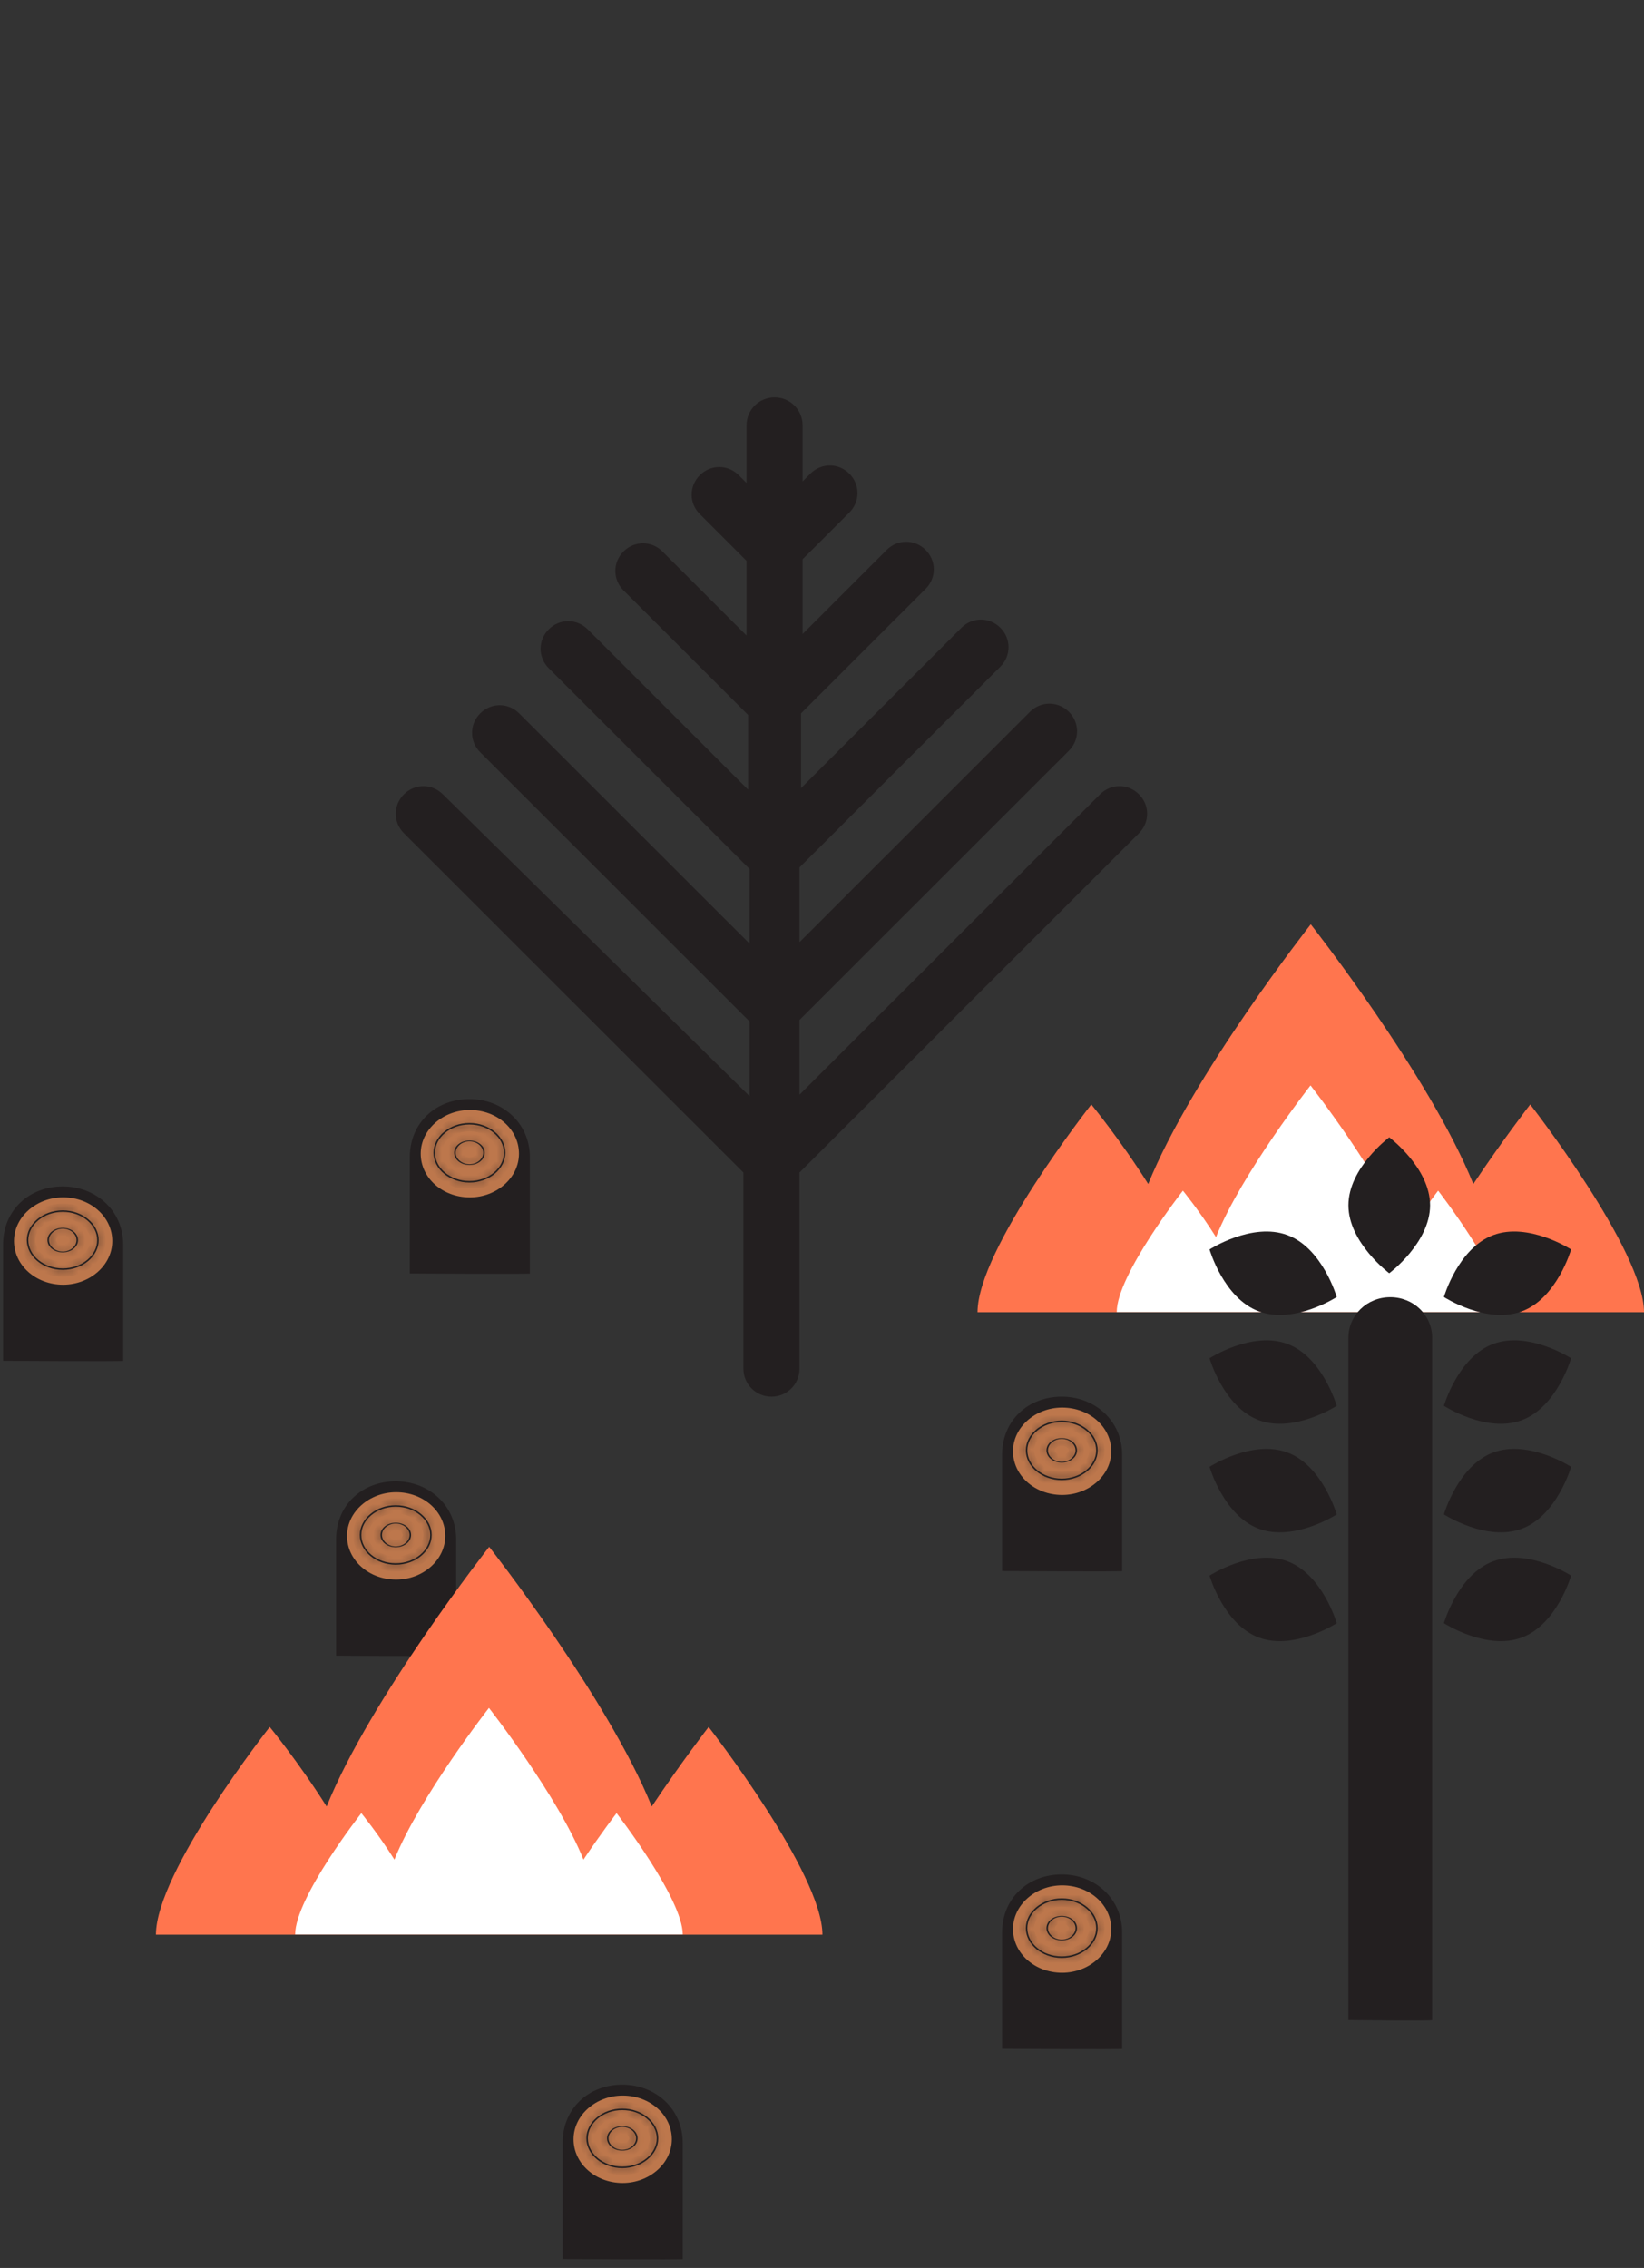 <?xml version="1.0" encoding="UTF-8"?>
<svg xmlns="http://www.w3.org/2000/svg" width="240" height="331" viewBox="0 0 240 331" fill="none">
  <rect x="0" y="0" width="240" height="331" fill="#333333" stroke="none"/>
  <g clip-path="url(#clip0_19_6023)">
    <path d="M108.528 199.75C108.528 202.021 110.347 203.839 112.62 203.839C114.894 203.839 116.713 202.021 116.713 199.75V171.127L166.273 121.606C167.864 120.015 167.864 117.517 166.273 115.927C164.681 114.336 162.181 114.336 160.589 115.927L116.713 159.769V148.865L156.042 109.566C157.634 107.976 157.634 105.477 156.042 103.887C154.451 102.297 151.95 102.297 150.359 103.887L116.713 137.507V126.603L146.039 97.299C147.631 95.709 147.631 93.21 146.039 91.62C144.448 90.03 141.947 90.03 140.356 91.62L116.94 115.018V104.114L135.127 85.941C136.719 84.351 136.719 81.852 135.127 80.262C133.536 78.672 131.035 78.672 129.444 80.262L117.167 92.529V81.625L123.987 74.81C125.579 73.22 125.579 70.721 123.987 69.131C122.396 67.541 119.895 67.541 118.304 69.131L117.167 70.267V62.089C117.167 59.817 115.349 58 113.075 58C110.802 58 108.983 59.817 108.983 62.089V70.494L107.846 69.358C106.255 67.768 103.754 67.768 102.163 69.358C100.571 70.948 100.571 73.447 102.163 75.037L108.983 81.852V92.756L96.707 80.489C95.115 78.899 92.615 78.899 91.023 80.489C89.432 82.079 89.432 84.578 91.023 86.168L109.21 104.341V115.245L85.794 91.847C84.203 90.257 81.702 90.257 80.111 91.847C78.519 93.437 78.519 95.936 80.111 97.526L109.438 126.83V137.734L75.791 104.114C74.2 102.524 71.699 102.524 70.108 104.114C68.516 105.704 68.516 108.203 70.108 109.793L109.438 149.092V159.996L64.652 115.927C63.06 114.336 60.559 114.336 58.968 115.927C57.377 117.517 57.377 120.015 58.968 121.606L108.528 171.127V199.75Z" fill="#231F20"></path>
    <path d="M147.056 228.793L146.791 228.791V214.629V214.629V214.628V214.628V214.627V214.627V214.626V214.625V214.624V214.623V214.623V214.622V214.622V214.621V214.621V214.62V214.619V214.618V214.618V214.617V214.616V214.615V214.614V214.613V214.612V214.611V214.61V214.609V214.608V214.607V214.605V214.605V214.603V214.603V214.6V214.598V214.598V214.595V214.595V214.593V214.592V214.59V214.589V214.587V214.586V214.584V214.582V214.581V214.579V214.578V214.575V214.575V214.571V214.568V214.567V214.564V214.563V214.561V214.559V214.557V214.555V214.553V214.55V214.55V214.546V214.546V214.542V214.541V214.538V214.536V214.533V214.531V214.529V214.526V214.525V214.521V214.52V214.516V214.516V214.511V214.51V214.506V214.504V214.502V214.498V214.497V214.492V214.492V214.487V214.486V214.482V214.48V214.477V214.474V214.472V214.467V214.466V214.461V214.46V214.455V214.453V214.45V214.446V214.444V214.439V214.439V214.433V214.432V214.427V214.424V214.421V214.417V214.415V214.409V214.409V214.403V214.401V214.397V214.393V214.391V214.385V214.385V214.378V214.376V214.372V214.368V214.365V214.359V214.359V214.352V214.35V214.346V214.341V214.339V214.332V214.325V214.323V214.318V214.313V214.311V214.304V214.304V214.297V214.294V214.29V214.284V214.283V214.276V214.274V214.269V214.263V214.261V214.254V214.253V214.246V214.242V214.239V214.232V214.231V214.224V214.221V214.216V214.209V214.208V214.201V214.198V214.193V214.187V214.185V214.177V214.175V214.169V214.163V214.161V214.153V214.151V214.145V214.139V214.137V214.129V214.127V214.121V214.114V214.113V214.104V214.102V214.096V214.089V214.088V214.079V214.076V214.071V214.062V214.054V214.049V214.045V214.037V214.036V214.028V214.022V214.02V214.011V214.008V214.002V213.994V213.994V213.985V213.98V213.976V213.967V213.965V213.959V213.951V213.95V213.941V213.936V213.932V213.923V213.921V213.914V213.906V213.905V213.896V213.89V213.887V213.878V213.875V213.869V213.86V213.859V213.851V213.843V213.842V213.833V213.827V213.823V213.814V213.811V213.805V213.796V213.795V213.787V213.778V213.777V213.768V213.761V213.759V213.75V213.744V213.74V213.731V213.727V213.722V213.712V213.709V213.703V213.694V213.692V213.684V213.675V213.674V213.666V213.656V213.647V213.638V213.637V213.628V213.62V213.619V213.609V213.601V213.6V213.591V213.582V213.581V213.572V213.563V213.562V213.553V213.544V213.544V213.534V213.525V213.516V213.506V213.505V213.497V213.488V213.486V213.478V213.469V213.466V213.46V213.45V213.446V213.441V213.432V213.425V213.422V213.413V213.405V213.404V213.395V213.385V213.384V213.376V213.367V213.363V213.358V213.349V213.342V213.339V213.33V213.321V213.32V213.312V213.303V213.299V213.294V213.285V213.277V213.276V213.267V213.258V213.255V213.249V213.24V213.233V213.231V213.223V213.214V213.211V213.205V213.196V213.188V213.187V213.179V213.17V213.165V213.161V213.153V213.144V213.142V213.136V213.127V213.119V213.119V213.11V213.102V213.096V213.093V213.085V213.077V213.072V213.069V213.06V213.052V213.048V213.044V213.036V213.028V213.024V213.02V213.012V213.004V213V212.996V212.988V212.98V212.975V212.973V212.965V212.957V212.951V212.95V212.942V212.935V212.927V212.926V212.92V212.913V212.905V212.9V212.898V212.891V212.884V212.877V212.875V212.87V212.863V212.856V212.85V212.849V212.842V212.835V212.829V212.824V212.822V212.816V212.809V212.803V212.798V212.796V212.79V212.784V212.778V212.772V212.771V212.766V212.76V212.754V212.748V212.745V212.742V212.737V212.731V212.726V212.72V212.718V212.715V212.709V212.704V212.699V212.694V212.691V212.689V212.684V212.679V212.674V212.67V212.665V212.664V212.661V212.656V212.652V212.647V212.643V212.639V212.637V212.635V212.631V212.627V212.624V212.62V212.616V212.613V212.609V212.606V212.603V212.6V212.597V212.594V212.591V212.588V212.585V212.583V212.582V212.58V212.578V212.576V212.574V212.571V212.569V212.568V212.566V212.564V212.563V212.561V212.56V212.558V212.557V212.556V212.555V212.554V212.554V212.554V212.553V212.553V212.553V212.553V212.552V212.552V212.552V212.552V212.552V212.552V212.552V212.525V212.497V212.468V212.439V212.41V212.381V212.351V212.321C146.791 207.513 150.445 204.338 155 204.338C159.559 204.338 163.321 207.633 163.321 212.321V228.818C163.261 228.819 163.195 228.82 163.124 228.821C162.663 228.829 161.991 228.834 161.175 228.837C159.543 228.843 157.347 228.839 155.141 228.832C152.937 228.824 150.725 228.813 149.064 228.804C148.234 228.8 147.541 228.796 147.056 228.793ZM163.732 228.802C163.731 228.802 163.731 228.802 163.73 228.802L163.732 228.802Z" fill="#231F20" stroke="#231F20"></path>
    <path d="M155.057 205.433C151.164 205.433 147.885 208.279 147.885 211.808C147.885 215.337 151.061 218.184 155.057 218.184C158.951 218.184 162.23 215.337 162.23 211.808C162.23 208.279 159.053 205.433 155.057 205.433Z" fill="#BD774C"></path>
    <mask id="path-4-inside-1_19_6023" fill="white">
      <path d="M155 216.018C152.097 216.018 149.752 214.012 149.752 211.673C149.752 209.333 152.097 207.327 155 207.327C157.903 207.327 160.248 209.333 160.248 211.673C160.248 214.012 157.903 216.018 155 216.018ZM155 207.55C152.209 207.55 149.976 209.444 149.976 211.673C149.976 213.901 152.209 215.795 155 215.795C157.792 215.795 160.025 213.901 160.025 211.673C160.025 209.444 157.792 207.55 155 207.55Z"></path>
    </mask>
    <path d="M155 216.018C152.097 216.018 149.752 214.012 149.752 211.673C149.752 209.333 152.097 207.327 155 207.327C157.903 207.327 160.248 209.333 160.248 211.673C160.248 214.012 157.903 216.018 155 216.018ZM155 207.55C152.209 207.55 149.976 209.444 149.976 211.673C149.976 213.901 152.209 215.795 155 215.795C157.792 215.795 160.025 213.901 160.025 211.673C160.025 209.444 157.792 207.55 155 207.55Z" fill="#231F20"></path>
    <path d="M155 215.018C152.475 215.018 150.752 213.3 150.752 211.673H148.752C148.752 214.725 151.719 217.018 155 217.018V215.018ZM150.752 211.673C150.752 210.045 152.475 208.327 155 208.327V206.327C151.719 206.327 148.752 208.621 148.752 211.673H150.752ZM155 208.327C157.526 208.327 159.248 210.045 159.248 211.673H161.248C161.248 208.621 158.281 206.327 155 206.327V208.327ZM159.248 211.673C159.248 213.3 157.526 215.018 155 215.018V217.018C158.281 217.018 161.248 214.725 161.248 211.673H159.248ZM155 206.55C151.84 206.55 148.976 208.725 148.976 211.673H150.976C150.976 210.164 152.577 208.55 155 208.55V206.55ZM148.976 211.673C148.976 214.621 151.84 216.795 155 216.795V214.795C152.577 214.795 150.976 213.181 150.976 211.673H148.976ZM155 216.795C158.16 216.795 161.025 214.621 161.025 211.673H159.025C159.025 213.181 157.423 214.795 155 214.795V216.795ZM161.025 211.673C161.025 208.725 158.16 206.55 155 206.55V208.55C157.423 208.55 159.025 210.164 159.025 211.673H161.025Z" fill="#231F20" mask="url(#path-4-inside-1_19_6023)"></path>
    <mask id="path-6-inside-2_19_6023" fill="white">
      <path d="M155 213.456C153.772 213.456 152.767 212.676 152.767 211.673C152.767 210.671 153.772 209.891 155 209.891C156.228 209.891 157.233 210.671 157.233 211.673C157.233 212.676 156.228 213.456 155 213.456ZM155 210.002C153.884 210.002 152.99 210.782 152.99 211.673C152.99 212.565 153.884 213.345 155 213.345C156.117 213.345 157.01 212.565 157.01 211.673C157.01 210.782 156.117 210.002 155 210.002Z"></path>
    </mask>
    <path d="M155 213.456C153.772 213.456 152.767 212.676 152.767 211.673C152.767 210.671 153.772 209.891 155 209.891C156.228 209.891 157.233 210.671 157.233 211.673C157.233 212.676 156.228 213.456 155 213.456ZM155 210.002C153.884 210.002 152.99 210.782 152.99 211.673C152.99 212.565 153.884 213.345 155 213.345C156.117 213.345 157.01 212.565 157.01 211.673C157.01 210.782 156.117 210.002 155 210.002Z" fill="#231F20"></path>
    <path d="M155 212.456C154.093 212.456 153.767 211.918 153.767 211.673H151.767C151.767 213.434 153.45 214.456 155 214.456V212.456ZM153.767 211.673C153.767 211.428 154.093 210.891 155 210.891V208.891C153.45 208.891 151.767 209.913 151.767 211.673H153.767ZM155 210.891C155.907 210.891 156.233 211.428 156.233 211.673H158.233C158.233 209.913 156.55 208.891 155 208.891V210.891ZM156.233 211.673C156.233 211.918 155.907 212.456 155 212.456V214.456C156.55 214.456 158.233 213.434 158.233 211.673H156.233ZM155 209.002C153.497 209.002 151.99 210.078 151.99 211.673H153.99C153.99 211.574 154.041 211.42 154.222 211.268C154.4 211.117 154.673 211.002 155 211.002V209.002ZM151.99 211.673C151.99 213.269 153.497 214.345 155 214.345V212.345C154.673 212.345 154.4 212.23 154.222 212.079C154.041 211.927 153.99 211.773 153.99 211.673H151.99ZM155 214.345C156.504 214.345 158.01 213.269 158.01 211.673H156.01C156.01 211.773 155.959 211.927 155.779 212.079C155.6 212.23 155.328 212.345 155 212.345V214.345ZM158.01 211.673C158.01 210.078 156.504 209.002 155 209.002V211.002C155.328 211.002 155.6 211.117 155.779 211.268C155.959 211.42 156.01 211.574 156.01 211.673H158.01Z" fill="#231F20" mask="url(#path-6-inside-2_19_6023)"></path>
    <path d="M147.056 298.525L146.791 298.524V284.361V284.361V284.361V284.36V284.36V284.359V284.359V284.358V284.357V284.356V284.356V284.355V284.354V284.353V284.353V284.352V284.352V284.351V284.35V284.349V284.348V284.347V284.346V284.346V284.344V284.344V284.342V284.342V284.34V284.34V284.338V284.337V284.335V284.335V284.333V284.33V284.33V284.328V284.327V284.325V284.324V284.322V284.321V284.319V284.318V284.317V284.315V284.313V284.311V284.31V284.307V284.307V284.304V284.3V284.3V284.297V284.296V284.293V284.292V284.29V284.287V284.286V284.283V284.282V284.278V284.278V284.274V284.274V284.27V284.269V284.266V284.264V284.262V284.259V284.257V284.253V284.253V284.248V284.248V284.244V284.242V284.239V284.237V284.234V284.231V284.229V284.225V284.224V284.219V284.219V284.214V284.212V284.209V284.206V284.204V284.199V284.199V284.193V284.193V284.188V284.186V284.182V284.179V284.177V284.172V284.171V284.165V284.164V284.16V284.157V284.154V284.149V284.148V284.142V284.141V284.136V284.134V284.129V284.125V284.123V284.117V284.117V284.111V284.109V284.104V284.1V284.098V284.092V284.091V284.085V284.083V284.078V284.074V284.071V284.064V284.058V284.055V284.051V284.046V284.044V284.037V284.036V284.03V284.026V284.023V284.016V284.015V284.008V284.006V284.001V283.996V283.994V283.986V283.985V283.979V283.975V283.971V283.964V283.964V283.956V283.953V283.948V283.942V283.941V283.933V283.931V283.925V283.919V283.917V283.91V283.907V283.902V283.896V283.894V283.886V283.884V283.878V283.872V283.87V283.861V283.859V283.853V283.847V283.845V283.837V283.834V283.828V283.821V283.82V283.812V283.808V283.803V283.795V283.786V283.782V283.778V283.769V283.768V283.761V283.754V283.752V283.744V283.741V283.735V283.726V283.726V283.717V283.712V283.709V283.7V283.698V283.691V283.683V283.682V283.673V283.668V283.664V283.655V283.653V283.647V283.638V283.638V283.629V283.623V283.62V283.61V283.607V283.601V283.592V283.592V283.583V283.576V283.574V283.565V283.56V283.556V283.547V283.543V283.537V283.528V283.527V283.519V283.51V283.51V283.5V283.494V283.491V283.482V283.476V283.473V283.463V283.459V283.454V283.445V283.442V283.435V283.426V283.424V283.417V283.407V283.407V283.398V283.389V283.379V283.37V283.37V283.361V283.352V283.351V283.342V283.333V283.332V283.323V283.315V283.314V283.304V283.296V283.295V283.285V283.277V283.276V283.267V283.257V283.248V283.239V283.238V283.229V283.22V283.218V283.211V283.201V283.198V283.192V283.183V283.178V283.173V283.164V283.158V283.155V283.146V283.137V283.136V283.127V283.118V283.116V283.109V283.099V283.095V283.09V283.081V283.074V283.072V283.063V283.054V283.053V283.045V283.036V283.031V283.026V283.017V283.01V283.008V282.999V282.991V282.988V282.982V282.973V282.965V282.964V282.955V282.946V282.943V282.937V282.929V282.92V282.92V282.911V282.902V282.898V282.894V282.885V282.877V282.875V282.868V282.86V282.851V282.851V282.843V282.834V282.828V282.826V282.817V282.809V282.804V282.801V282.793V282.785V282.781V282.776V282.768V282.76V282.756V282.752V282.744V282.736V282.732V282.728V282.721V282.713V282.708V282.705V282.697V282.69V282.683V282.682V282.675V282.667V282.66V282.658V282.652V282.645V282.638V282.633V282.63V282.623V282.616V282.609V282.608V282.602V282.595V282.588V282.582V282.581V282.575V282.568V282.561V282.556V282.555V282.548V282.542V282.535V282.53V282.529V282.523V282.516V282.51V282.504V282.504V282.498V282.492V282.486V282.48V282.477V282.475V282.469V282.463V282.458V282.452V282.451V282.447V282.442V282.437V282.431V282.426V282.424V282.421V282.416V282.412V282.407V282.402V282.398V282.397V282.393V282.389V282.384V282.38V282.376V282.372V282.369V282.368V282.364V282.36V282.356V282.352V282.349V282.345V282.342V282.339V282.335V282.332V282.329V282.326V282.323V282.321V282.318V282.315V282.314V282.313V282.31V282.308V282.306V282.304V282.302V282.3V282.298V282.297V282.295V282.294V282.292V282.291V282.29V282.289V282.288V282.287V282.286V282.286V282.286V282.286V282.285V282.285V282.285V282.285V282.284V282.284V282.284V282.284V282.284V282.258V282.229V282.201V282.172V282.143V282.113V282.084V282.054C146.791 277.246 150.445 274.07 155 274.07C159.559 274.07 163.321 277.365 163.321 282.054V298.55C163.261 298.551 163.195 298.553 163.124 298.554C162.663 298.562 161.991 298.567 161.175 298.57C159.543 298.575 157.347 298.571 155.141 298.564C152.937 298.557 150.725 298.546 149.064 298.537C148.234 298.532 147.541 298.528 147.056 298.525ZM163.732 298.534C163.731 298.534 163.731 298.534 163.73 298.534L163.732 298.534Z" fill="#231F20" stroke="#231F20"></path>
    <path d="M155.057 275.165C151.164 275.165 147.885 278.011 147.885 281.541C147.885 285.07 151.061 287.916 155.057 287.916C158.951 287.916 162.23 285.07 162.23 281.541C162.23 278.011 159.053 275.165 155.057 275.165Z" fill="#BD774C"></path>
    <mask id="path-10-inside-3_19_6023" fill="white">
      <path d="M155 285.751C152.097 285.751 149.752 283.746 149.752 281.406C149.752 279.066 152.097 277.061 155 277.061C157.903 277.061 160.248 279.066 160.248 281.406C160.248 283.746 157.903 285.751 155 285.751ZM155 277.283C152.209 277.283 149.976 279.178 149.976 281.406C149.976 283.634 152.209 285.529 155 285.529C157.792 285.529 160.025 283.634 160.025 281.406C160.025 279.178 157.792 277.283 155 277.283Z"></path>
    </mask>
    <path d="M155 285.751C152.097 285.751 149.752 283.746 149.752 281.406C149.752 279.066 152.097 277.061 155 277.061C157.903 277.061 160.248 279.066 160.248 281.406C160.248 283.746 157.903 285.751 155 285.751ZM155 277.283C152.209 277.283 149.976 279.178 149.976 281.406C149.976 283.634 152.209 285.529 155 285.529C157.792 285.529 160.025 283.634 160.025 281.406C160.025 279.178 157.792 277.283 155 277.283Z" fill="#231F20"></path>
    <path d="M155 284.751C152.475 284.751 150.752 283.034 150.752 281.406H148.752C148.752 284.458 151.72 286.751 155 286.751V284.751ZM150.752 281.406C150.752 279.778 152.475 278.061 155 278.061V276.061C151.72 276.061 148.752 278.354 148.752 281.406H150.752ZM155 278.061C157.526 278.061 159.248 279.778 159.248 281.406H161.248C161.248 278.354 158.281 276.061 155 276.061V278.061ZM159.248 281.406C159.248 283.034 157.526 284.751 155 284.751V286.751C158.281 286.751 161.248 284.458 161.248 281.406H159.248ZM155 276.283C151.84 276.283 148.976 278.458 148.976 281.406H150.976C150.976 279.897 152.577 278.283 155 278.283V276.283ZM148.976 281.406C148.976 284.354 151.84 286.529 155 286.529V284.529C152.577 284.529 150.976 282.915 150.976 281.406H148.976ZM155 286.529C158.16 286.529 161.025 284.354 161.025 281.406H159.025C159.025 282.915 157.423 284.529 155 284.529V286.529ZM161.025 281.406C161.025 278.458 158.16 276.283 155 276.283V278.283C157.423 278.283 159.025 279.897 159.025 281.406H161.025Z" fill="#231F20" mask="url(#path-10-inside-3_19_6023)"></path>
    <mask id="path-12-inside-4_19_6023" fill="white">
      <path d="M155 283.189C153.772 283.189 152.767 282.409 152.767 281.406C152.767 280.403 153.772 279.623 155 279.623C156.228 279.623 157.233 280.403 157.233 281.406C157.233 282.409 156.228 283.189 155 283.189ZM155 279.734C153.884 279.734 152.99 280.514 152.99 281.406C152.99 282.297 153.884 283.077 155 283.077C156.117 283.077 157.01 282.297 157.01 281.406C157.01 280.514 156.117 279.734 155 279.734Z"></path>
    </mask>
    <path d="M155 283.189C153.772 283.189 152.767 282.409 152.767 281.406C152.767 280.403 153.772 279.623 155 279.623C156.228 279.623 157.233 280.403 157.233 281.406C157.233 282.409 156.228 283.189 155 283.189ZM155 279.734C153.884 279.734 152.99 280.514 152.99 281.406C152.99 282.297 153.884 283.077 155 283.077C156.117 283.077 157.01 282.297 157.01 281.406C157.01 280.514 156.117 279.734 155 279.734Z" fill="#231F20"></path>
    <path d="M155 282.189C154.093 282.189 153.767 281.651 153.767 281.406H151.767C151.767 283.166 153.45 284.189 155 284.189V282.189ZM153.767 281.406C153.767 281.161 154.093 280.623 155 280.623V278.623C153.45 278.623 151.767 279.645 151.767 281.406H153.767ZM155 280.623C155.907 280.623 156.233 281.161 156.233 281.406H158.233C158.233 279.645 156.55 278.623 155 278.623V280.623ZM156.233 281.406C156.233 281.651 155.907 282.189 155 282.189V284.189C156.55 284.189 158.233 283.166 158.233 281.406H156.233ZM155 278.734C153.497 278.734 151.99 279.81 151.99 281.406H153.99C153.99 281.306 154.041 281.153 154.222 281C154.4 280.849 154.673 280.734 155 280.734V278.734ZM151.99 281.406C151.99 283.001 153.497 284.077 155 284.077V282.077C154.673 282.077 154.4 281.962 154.222 281.812C154.041 281.659 153.99 281.505 153.99 281.406H151.99ZM155 284.077C156.504 284.077 158.01 283.001 158.01 281.406H156.01C156.01 281.505 155.959 281.659 155.779 281.812C155.6 281.962 155.328 282.077 155 282.077V284.077ZM158.01 281.406C158.01 279.81 156.504 278.734 155 278.734V280.734C155.328 280.734 155.6 280.849 155.779 281C155.959 281.153 156.01 281.306 156.01 281.406H158.01Z" fill="#231F20" mask="url(#path-12-inside-4_19_6023)"></path>
    <path d="M60.589 185.362L60.324 185.361V171.198V171.198V171.198V171.197V171.197V171.196V171.195V171.195V171.194V171.193V171.192V171.192V171.191V171.19V171.19V171.189V171.188V171.187V171.187V171.186V171.185V171.184V171.183V171.182V171.181V171.181V171.179V171.179V171.177V171.176V171.175V171.174V171.172V171.172V171.17V171.167V171.167V171.165V171.164V171.162V171.161V171.159V171.158V171.156V171.155V171.153V171.152V171.15V171.148V171.147V171.144V171.144V171.141V171.137V171.137V171.134V171.133V171.13V171.129V171.127V171.124V171.123V171.12V171.119V171.115V171.115V171.111V171.111V171.107V171.106V171.103V171.101V171.098V171.096V171.094V171.09V171.09V171.085V171.085V171.081V171.079V171.076V171.074V171.071V171.068V171.066V171.062V171.061V171.056V171.056V171.051V171.049V171.046V171.043V171.041V171.036V171.036V171.03V171.03V171.025V171.023V171.019V171.016V171.014V171.009V171.008V171.002V171.001V170.996V170.994V170.991V170.986V170.985V170.979V170.978V170.973V170.97V170.966V170.962V170.96V170.954V170.954V170.948V170.946V170.941V170.937V170.935V170.929V170.928V170.922V170.92V170.915V170.911V170.908V170.901V170.895V170.892V170.888V170.883V170.881V170.874V170.873V170.867V170.863V170.86V170.853V170.852V170.845V170.843V170.838V170.833V170.831V170.823V170.822V170.816V170.812V170.808V170.801V170.801V170.793V170.79V170.785V170.779V170.778V170.77V170.767V170.762V170.756V170.754V170.746V170.744V170.739V170.733V170.731V170.723V170.721V170.715V170.708V170.706V170.698V170.696V170.69V170.684V170.682V170.674V170.671V170.665V170.658V170.657V170.649V170.645V170.64V170.632V170.623V170.619V170.615V170.606V170.605V170.598V170.591V170.589V170.58V170.577V170.572V170.563V170.563V170.554V170.549V170.546V170.537V170.535V170.528V170.52V170.519V170.51V170.505V170.501V170.492V170.49V170.483V170.475V170.474V170.465V170.46V170.456V170.447V170.444V170.438V170.429V170.429V170.42V170.413V170.411V170.402V170.397V170.393V170.384V170.38V170.374V170.365V170.364V170.356V170.347V170.347V170.337V170.33V170.328V170.319V170.313V170.31V170.3V170.296V170.291V170.282V170.279V170.272V170.263V170.261V170.254V170.244V170.243V170.235V170.226V170.216V170.207V170.207V170.197V170.189V170.188V170.179V170.17V170.169V170.16V170.152V170.151V170.141V170.133V170.132V170.122V170.114V170.113V170.104V170.094V170.085V170.076V170.075V170.066V170.057V170.055V170.048V170.038V170.035V170.029V170.02V170.015V170.01V170.001V169.995V169.992V169.982V169.974V169.973V169.964V169.955V169.953V169.946V169.936V169.932V169.927V169.918V169.911V169.909V169.9V169.891V169.89V169.882V169.872V169.868V169.863V169.854V169.846V169.845V169.836V169.827V169.825V169.819V169.81V169.802V169.801V169.792V169.783V169.78V169.774V169.765V169.757V169.757V169.748V169.739V169.735V169.731V169.722V169.714V169.712V169.705V169.696V169.688V169.688V169.68V169.671V169.665V169.663V169.654V169.646V169.641V169.638V169.63V169.621V169.617V169.613V169.605V169.597V169.593V169.589V169.581V169.573V169.569V169.565V169.558V169.55V169.545V169.542V169.534V169.527V169.52V169.519V169.512V169.504V169.497V169.495V169.489V169.482V169.475V169.47V169.467V169.46V169.453V169.446V169.444V169.439V169.432V169.425V169.419V169.418V169.412V169.405V169.398V169.393V169.392V169.385V169.379V169.372V169.367V169.366V169.359V169.353V169.347V169.341V169.341V169.335V169.329V169.323V169.317V169.314V169.312V169.306V169.3V169.295V169.289V169.288V169.284V169.279V169.273V169.268V169.263V169.261V169.258V169.253V169.248V169.244V169.239V169.234V169.234V169.23V169.225V169.221V169.217V169.213V169.209V169.206V169.204V169.201V169.197V169.193V169.189V169.186V169.182V169.179V169.175V169.172V169.169V169.166V169.163V169.16V169.157V169.155V169.152V169.151V169.15V169.147V169.145V169.143V169.141V169.139V169.137V169.135V169.133V169.132V169.13V169.129V169.128V169.127V169.126V169.125V169.124V169.123V169.123V169.122V169.122V169.122V169.122V169.122V169.122V169.121V169.121V169.121V169.121V169.121V169.095V169.066V169.038V169.009V168.979V168.95V168.92V168.891C60.324 164.082 63.978 160.907 68.533 160.907C73.092 160.907 76.854 164.202 76.854 168.891V185.387C76.794 185.388 76.728 185.39 76.657 185.391C76.196 185.399 75.524 185.404 74.708 185.406C73.076 185.412 70.879 185.408 68.674 185.401C66.47 185.394 64.258 185.383 62.597 185.374C61.767 185.369 61.074 185.365 60.589 185.362ZM77.265 185.371C77.264 185.371 77.264 185.371 77.263 185.371L77.265 185.371Z" fill="#231F20" stroke="#231F20"></path>
    <path d="M68.59 162.002C64.697 162.002 61.418 164.848 61.418 168.377C61.418 171.907 64.594 174.753 68.59 174.753C72.484 174.753 75.763 171.907 75.763 168.377C75.763 164.848 72.586 162.002 68.59 162.002Z" fill="#BD774C"></path>
    <mask id="path-16-inside-5_19_6023" fill="white">
      <path d="M68.533 172.587C65.63 172.587 63.285 170.582 63.285 168.242C63.285 165.902 65.63 163.896 68.533 163.896C71.436 163.896 73.781 165.902 73.781 168.242C73.781 170.582 71.436 172.587 68.533 172.587ZM68.533 164.119C65.742 164.119 63.508 166.014 63.508 168.242C63.508 170.47 65.742 172.365 68.533 172.365C71.325 172.365 73.558 170.47 73.558 168.242C73.558 166.014 71.325 164.119 68.533 164.119Z"></path>
    </mask>
    <path d="M68.533 172.587C65.63 172.587 63.285 170.582 63.285 168.242C63.285 165.902 65.63 163.896 68.533 163.896C71.436 163.896 73.781 165.902 73.781 168.242C73.781 170.582 71.436 172.587 68.533 172.587ZM68.533 164.119C65.742 164.119 63.508 166.014 63.508 168.242C63.508 170.47 65.742 172.365 68.533 172.365C71.325 172.365 73.558 170.47 73.558 168.242C73.558 166.014 71.325 164.119 68.533 164.119Z" fill="#231F20"></path>
    <path d="M68.533 171.587C66.008 171.587 64.285 169.87 64.285 168.242H62.285C62.285 171.294 65.252 173.587 68.533 173.587V171.587ZM64.285 168.242C64.285 166.614 66.008 164.896 68.533 164.896V162.896C65.252 162.896 62.285 165.19 62.285 168.242H64.285ZM68.533 164.896C71.059 164.896 72.781 166.614 72.781 168.242H74.781C74.781 165.19 71.814 162.896 68.533 162.896V164.896ZM72.781 168.242C72.781 169.87 71.059 171.587 68.533 171.587V173.587C71.814 173.587 74.781 171.294 74.781 168.242H72.781ZM68.533 163.119C65.373 163.119 62.508 165.294 62.508 168.242H64.508C64.508 166.733 66.11 165.119 68.533 165.119V163.119ZM62.508 168.242C62.508 171.19 65.373 173.365 68.533 173.365V171.365C66.11 171.365 64.508 169.751 64.508 168.242H62.508ZM68.533 173.365C71.693 173.365 74.558 171.19 74.558 168.242H72.558C72.558 169.751 70.956 171.365 68.533 171.365V173.365ZM74.558 168.242C74.558 165.294 71.693 163.119 68.533 163.119V165.119C70.956 165.119 72.558 166.733 72.558 168.242H74.558Z" fill="#231F20" mask="url(#path-16-inside-5_19_6023)"></path>
    <mask id="path-18-inside-6_19_6023" fill="white">
      <path d="M68.533 170.024C67.305 170.024 66.3 169.245 66.3 168.242C66.3 167.239 67.305 166.459 68.533 166.459C69.761 166.459 70.766 167.239 70.766 168.242C70.766 169.245 69.761 170.024 68.533 170.024ZM68.533 166.57C67.416 166.57 66.523 167.35 66.523 168.242C66.523 169.133 67.416 169.913 68.533 169.913C69.65 169.913 70.543 169.133 70.543 168.242C70.543 167.35 69.65 166.57 68.533 166.57Z"></path>
    </mask>
    <path d="M68.533 170.024C67.305 170.024 66.3 169.245 66.3 168.242C66.3 167.239 67.305 166.459 68.533 166.459C69.761 166.459 70.766 167.239 70.766 168.242C70.766 169.245 69.761 170.024 68.533 170.024ZM68.533 166.57C67.416 166.57 66.523 167.35 66.523 168.242C66.523 169.133 67.416 169.913 68.533 169.913C69.65 169.913 70.543 169.133 70.543 168.242C70.543 167.35 69.65 166.57 68.533 166.57Z" fill="#231F20"></path>
    <path d="M68.533 169.024C67.626 169.024 67.3 168.487 67.3 168.242H65.3C65.3 170.002 66.983 171.024 68.533 171.024V169.024ZM67.3 168.242C67.3 167.997 67.626 167.459 68.533 167.459V165.459C66.983 165.459 65.3 166.481 65.3 168.242H67.3ZM68.533 167.459C69.44 167.459 69.766 167.997 69.766 168.242H71.766C71.766 166.481 70.083 165.459 68.533 165.459V167.459ZM69.766 168.242C69.766 168.487 69.44 169.024 68.533 169.024V171.024C70.083 171.024 71.766 170.002 71.766 168.242H69.766ZM68.533 165.57C67.029 165.57 65.523 166.646 65.523 168.242H67.523C67.523 168.142 67.574 167.988 67.755 167.836C67.933 167.685 68.206 167.57 68.533 167.57V165.57ZM65.523 168.242C65.523 169.837 67.029 170.913 68.533 170.913V168.913C68.206 168.913 67.933 168.798 67.755 168.648C67.574 168.495 67.523 168.341 67.523 168.242H65.523ZM68.533 170.913C70.037 170.913 71.543 169.837 71.543 168.242H69.543C69.543 168.341 69.492 168.495 69.312 168.648C69.133 168.798 68.861 168.913 68.533 168.913V170.913ZM71.543 168.242C71.543 166.646 70.037 165.57 68.533 165.57V167.57C68.861 167.57 69.133 167.685 69.312 167.836C69.492 167.988 69.543 168.142 69.543 168.242H71.543Z" fill="#231F20" mask="url(#path-18-inside-6_19_6023)"></path>
    <path d="M1.218 198.111L0.952 198.11V183.947V183.947V183.947V183.946V183.946V183.945V183.945V183.944V183.943V183.942V183.942V183.941V183.94V183.939V183.939V183.938V183.937V183.936V183.936V183.935V183.934V183.933V183.932V183.931V183.93V183.93V183.928V183.928V183.926V183.926V183.924V183.923V183.921V183.921V183.919V183.916V183.916V183.914V183.913V183.911V183.91V183.908V183.907V183.905V183.904V183.902V183.901V183.899V183.897V183.896V183.893V183.893V183.89V183.886V183.886V183.883V183.882V183.879V183.878V183.876V183.873V183.872V183.869V183.868V183.864V183.864V183.86V183.86V183.856V183.855V183.852V183.85V183.847V183.845V183.843V183.839V183.839V183.834V183.834V183.83V183.828V183.825V183.823V183.82V183.817V183.815V183.811V183.81V183.805V183.805V183.8V183.798V183.795V183.792V183.79V183.785V183.785V183.779V183.779V183.774V183.772V183.768V183.765V183.763V183.758V183.757V183.751V183.75V183.745V183.743V183.74V183.735V183.734V183.728V183.727V183.722V183.719V183.715V183.711V183.709V183.703V183.703V183.697V183.695V183.69V183.686V183.684V183.678V183.677V183.671V183.669V183.664V183.66V183.657V183.65V183.644V183.641V183.637V183.632V183.63V183.623V183.622V183.616V183.612V183.609V183.602V183.601V183.594V183.592V183.587V183.582V183.58V183.572V183.571V183.565V183.561V183.557V183.55V183.55V183.542V183.539V183.534V183.528V183.527V183.519V183.516V183.511V183.505V183.503V183.496V183.493V183.488V183.482V183.48V183.472V183.47V183.464V183.457V183.455V183.447V183.445V183.439V183.433V183.431V183.423V183.42V183.414V183.407V183.406V183.398V183.394V183.389V183.381V183.372V183.368V183.364V183.355V183.354V183.347V183.34V183.338V183.329V183.326V183.321V183.312V183.312V183.303V183.298V183.295V183.286V183.284V183.277V183.269V183.268V183.259V183.254V183.25V183.241V183.239V183.232V183.224V183.223V183.214V183.209V183.205V183.196V183.193V183.187V183.178V183.178V183.169V183.162V183.16V183.151V183.146V183.142V183.133V183.129V183.123V183.114V183.113V183.105V183.096V183.096V183.086V183.079V183.077V183.068V183.062V183.059V183.049V183.045V183.04V183.031V183.028V183.021V183.012V183.01V183.003V182.993V182.992V182.984V182.975V182.965V182.956V182.956V182.946V182.938V182.937V182.928V182.919V182.918V182.909V182.901V182.9V182.89V182.882V182.881V182.871V182.863V182.862V182.853V182.843V182.834V182.825V182.824V182.815V182.806V182.804V182.797V182.787V182.784V182.778V182.769V182.764V182.759V182.75V182.744V182.741V182.731V182.723V182.722V182.713V182.704V182.702V182.695V182.685V182.681V182.676V182.667V182.66V182.658V182.649V182.64V182.639V182.631V182.621V182.617V182.612V182.603V182.596V182.594V182.585V182.576V182.574V182.568V182.559V182.551V182.55V182.541V182.532V182.529V182.523V182.515V182.506V182.506V182.497V182.488V182.484V182.48V182.471V182.463V182.461V182.454V182.445V182.437V182.437V182.429V182.42V182.414V182.412V182.403V182.395V182.39V182.387V182.379V182.37V182.366V182.362V182.354V182.346V182.342V182.338V182.33V182.322V182.318V182.314V182.307V182.299V182.294V182.291V182.283V182.276V182.269V182.268V182.261V182.253V182.246V182.244V182.238V182.231V182.224V182.219V182.216V182.209V182.202V182.195V182.193V182.188V182.181V182.174V182.168V182.167V182.161V182.154V182.147V182.142V182.141V182.134V182.128V182.121V182.116V182.115V182.109V182.102V182.096V182.09V182.09V182.084V182.078V182.072V182.066V182.063V182.061V182.055V182.049V182.044V182.038V182.037V182.033V182.028V182.023V182.017V182.012V182.01V182.007V182.002V181.998V181.993V181.988V181.983V181.983V181.979V181.974V181.97V181.966V181.962V181.958V181.955V181.954V181.95V181.946V181.942V181.938V181.935V181.931V181.928V181.924V181.921V181.918V181.915V181.912V181.909V181.906V181.904V181.901V181.9V181.899V181.896V181.894V181.892V181.89V181.888V181.886V181.884V181.883V181.881V181.879V181.878V181.877V181.876V181.875V181.874V181.873V181.872V181.872V181.872V181.871V181.871V181.871V181.871V181.871V181.87V181.87V181.87V181.87V181.87V181.844V181.815V181.787V181.758V181.728V181.699V181.669V181.64C0.952 176.831 4.607 173.656 9.162 173.656C13.721 173.656 17.483 176.951 17.483 181.64V198.136C17.423 198.137 17.357 198.139 17.285 198.14C16.825 198.148 16.152 198.153 15.336 198.155C13.705 198.161 11.508 198.157 9.303 198.15C7.098 198.143 4.886 198.132 3.226 198.123C2.395 198.118 1.703 198.114 1.218 198.111ZM17.894 198.12C17.893 198.12 17.892 198.12 17.891 198.12L17.894 198.12Z" fill="#231F20" stroke="#231F20"></path>
    <path d="M9.219 174.75C5.325 174.75 2.046 177.596 2.046 181.125C2.046 184.655 5.223 187.501 9.219 187.501C13.112 187.501 16.391 184.655 16.391 181.125C16.391 177.596 13.215 174.75 9.219 174.75Z" fill="#BD774C"></path>
    <mask id="path-22-inside-7_19_6023" fill="white">
      <path d="M9.162 185.337C6.258 185.337 3.914 183.332 3.914 180.992C3.914 178.652 6.258 176.646 9.162 176.646C12.065 176.646 14.409 178.652 14.409 180.992C14.409 183.332 12.065 185.337 9.162 185.337ZM9.162 176.869C6.37 176.869 4.137 178.764 4.137 180.992C4.137 183.22 6.37 185.115 9.162 185.115C11.953 185.115 14.186 183.22 14.186 180.992C14.186 178.764 11.953 176.869 9.162 176.869Z"></path>
    </mask>
    <path d="M9.162 185.337C6.258 185.337 3.914 183.332 3.914 180.992C3.914 178.652 6.258 176.646 9.162 176.646C12.065 176.646 14.409 178.652 14.409 180.992C14.409 183.332 12.065 185.337 9.162 185.337ZM9.162 176.869C6.37 176.869 4.137 178.764 4.137 180.992C4.137 183.22 6.37 185.115 9.162 185.115C11.953 185.115 14.186 183.22 14.186 180.992C14.186 178.764 11.953 176.869 9.162 176.869Z" fill="#231F20"></path>
    <path d="M9.162 184.337C6.636 184.337 4.914 182.62 4.914 180.992H2.914C2.914 184.044 5.881 186.337 9.162 186.337V184.337ZM4.914 180.992C4.914 179.364 6.636 177.646 9.162 177.646V175.646C5.881 175.646 2.914 177.94 2.914 180.992H4.914ZM9.162 177.646C11.687 177.646 13.409 179.364 13.409 180.992H15.409C15.409 177.94 12.442 175.646 9.162 175.646V177.646ZM13.409 180.992C13.409 182.62 11.687 184.337 9.162 184.337V186.337C12.442 186.337 15.409 184.044 15.409 180.992H13.409ZM9.162 175.869C6.001 175.869 3.137 178.044 3.137 180.992H5.137C5.137 179.483 6.739 177.869 9.162 177.869V175.869ZM3.137 180.992C3.137 183.94 6.001 186.115 9.162 186.115V184.115C6.739 184.115 5.137 182.501 5.137 180.992H3.137ZM9.162 186.115C12.322 186.115 15.186 183.94 15.186 180.992H13.186C13.186 182.501 11.584 184.115 9.162 184.115V186.115ZM15.186 180.992C15.186 178.044 12.322 175.869 9.162 175.869V177.869C11.584 177.869 13.186 179.483 13.186 180.992H15.186Z" fill="#231F20" mask="url(#path-22-inside-7_19_6023)"></path>
    <mask id="path-24-inside-8_19_6023" fill="white">
      <path d="M9.162 182.774C7.933 182.774 6.928 181.994 6.928 180.991C6.928 179.988 7.933 179.208 9.162 179.208C10.39 179.208 11.395 179.988 11.395 180.991C11.395 181.994 10.39 182.774 9.162 182.774ZM9.162 179.319C8.045 179.319 7.152 180.099 7.152 180.991C7.152 181.882 8.045 182.662 9.162 182.662C10.278 182.662 11.171 181.882 11.171 180.991C11.171 180.099 10.278 179.319 9.162 179.319Z"></path>
    </mask>
    <path d="M9.162 182.774C7.933 182.774 6.928 181.994 6.928 180.991C6.928 179.988 7.933 179.208 9.162 179.208C10.39 179.208 11.395 179.988 11.395 180.991C11.395 181.994 10.39 182.774 9.162 182.774ZM9.162 179.319C8.045 179.319 7.152 180.099 7.152 180.991C7.152 181.882 8.045 182.662 9.162 182.662C10.278 182.662 11.171 181.882 11.171 180.991C11.171 180.099 10.278 179.319 9.162 179.319Z" fill="#231F20"></path>
    <path d="M9.162 181.774C8.255 181.774 7.928 181.236 7.928 180.991H5.928C5.928 182.751 7.612 183.774 9.162 183.774V181.774ZM7.928 180.991C7.928 180.746 8.255 180.208 9.162 180.208V178.208C7.612 178.208 5.928 179.23 5.928 180.991H7.928ZM9.162 180.208C10.068 180.208 10.395 180.746 10.395 180.991H12.395C12.395 179.23 10.711 178.208 9.162 178.208V180.208ZM10.395 180.991C10.395 181.236 10.068 181.774 9.162 181.774V183.774C10.711 183.774 12.395 182.751 12.395 180.991H10.395ZM9.162 178.319C7.658 178.319 6.152 179.395 6.152 180.991H8.152C8.152 180.891 8.202 180.737 8.383 180.585C8.561 180.434 8.834 180.319 9.162 180.319V178.319ZM6.152 180.991C6.152 182.586 7.658 183.662 9.162 183.662V181.662C8.834 181.662 8.561 181.547 8.383 181.397C8.202 181.244 8.152 181.09 8.152 180.991H6.152ZM9.162 183.662C10.665 183.662 12.171 182.586 12.171 180.991H10.171C10.171 181.09 10.121 181.244 9.94 181.397C9.762 181.547 9.489 181.662 9.162 181.662V183.662ZM12.171 180.991C12.171 179.395 10.665 178.319 9.162 178.319V180.319C9.489 180.319 9.762 180.434 9.94 180.585C10.121 180.737 10.171 180.891 10.171 180.991H12.171Z" fill="#231F20" mask="url(#path-24-inside-8_19_6023)"></path>
    <path d="M82.903 329.207L82.638 329.205V315.043V315.043V315.042V315.042V315.042V315.041V315.04V315.039V315.038V315.037V315.037V315.036V315.036V315.035V315.035V315.034V315.033V315.032V315.032V315.031V315.03V315.029V315.028V315.027V315.026V315.025V315.024V315.023V315.022V315.021V315.019V315.019V315.017V315.017V315.014V315.012V315.012V315.009V315.009V315.007V315.006V315.004V315.003V315.001V315V314.998V314.996V314.995V314.993V314.992V314.989V314.989V314.985V314.982V314.981V314.979V314.977V314.975V314.973V314.971V314.969V314.968V314.965V314.964V314.96V314.96V314.956V314.955V314.952V314.95V314.947V314.945V314.943V314.94V314.939V314.935V314.934V314.93V314.93V314.925V314.924V314.921V314.918V314.916V314.912V314.911V314.906V314.906V314.901V314.9V314.896V314.894V314.891V314.888V314.886V314.881V314.88V314.875V314.874V314.869V314.867V314.864V314.86V314.858V314.853V314.853V314.847V314.846V314.841V314.839V314.835V314.831V314.829V314.823V314.823V314.817V314.815V314.811V314.807V314.805V314.799V314.799V314.792V314.79V314.786V314.782V314.779V314.773V314.773V314.766V314.764V314.76V314.755V314.753V314.746V314.739V314.737V314.732V314.727V314.725V314.718V314.718V314.711V314.708V314.704V314.698V314.697V314.69V314.688V314.683V314.677V314.675V314.668V314.667V314.66V314.656V314.653V314.646V314.645V314.638V314.635V314.63V314.623V314.622V314.615V314.612V314.607V314.601V314.599V314.591V314.589V314.583V314.577V314.575V314.567V314.565V314.559V314.553V314.551V314.543V314.541V314.535V314.528V314.527V314.518V314.516V314.51V314.503V314.502V314.493V314.49V314.485V314.477V314.468V314.463V314.46V314.451V314.45V314.442V314.436V314.434V314.425V314.422V314.416V314.408V314.408V314.399V314.394V314.39V314.381V314.379V314.373V314.365V314.364V314.355V314.35V314.346V314.337V314.335V314.328V314.32V314.319V314.31V314.305V314.301V314.292V314.289V314.283V314.274V314.273V314.265V314.257V314.256V314.247V314.241V314.237V314.228V314.225V314.219V314.21V314.209V314.201V314.192V314.191V314.182V314.175V314.173V314.164V314.158V314.154V314.145V314.141V314.136V314.126V314.124V314.117V314.108V314.106V314.098V314.089V314.088V314.08V314.07V314.061V314.052V314.052V314.042V314.034V314.033V314.023V314.015V314.014V314.005V313.996V313.995V313.986V313.977V313.977V313.967V313.958V313.958V313.948V313.939V313.93V313.92V313.919V313.911V313.902V313.9V313.892V313.883V313.88V313.874V313.864V313.86V313.855V313.846V313.839V313.836V313.827V313.819V313.818V313.809V313.799V313.798V313.79V313.781V313.777V313.772V313.763V313.756V313.754V313.744V313.735V313.735V313.726V313.717V313.713V313.708V313.699V313.691V313.69V313.681V313.672V313.669V313.663V313.654V313.647V313.645V313.637V313.628V313.625V313.619V313.61V313.602V313.601V313.593V313.584V313.579V313.575V313.567V313.558V313.556V313.55V313.541V313.533V313.533V313.524V313.516V313.51V313.507V313.499V313.491V313.486V313.483V313.474V313.466V313.462V313.458V313.45V313.442V313.438V313.434V313.426V313.418V313.414V313.41V313.402V313.394V313.389V313.387V313.379V313.371V313.365V313.364V313.356V313.349V313.341V313.34V313.334V313.327V313.319V313.315V313.312V313.305V313.298V313.291V313.289V313.284V313.277V313.27V313.264V313.263V313.256V313.25V313.243V313.238V313.236V313.23V313.223V313.217V313.212V313.21V313.204V313.198V313.192V313.186V313.186V313.18V313.174V313.168V313.162V313.159V313.156V313.151V313.145V313.14V313.134V313.132V313.129V313.123V313.118V313.113V313.108V313.106V313.103V313.098V313.093V313.088V313.084V313.079V313.078V313.075V313.07V313.066V313.062V313.057V313.053V313.051V313.049V313.045V313.041V313.038V313.034V313.03V313.027V313.023V313.02V313.017V313.014V313.011V313.008V313.005V313.002V313V312.997V312.996V312.994V312.992V312.99V312.988V312.986V312.984V312.982V312.98V312.978V312.977V312.975V312.974V312.973V312.971V312.97V312.969V312.969V312.968V312.968V312.967V312.967V312.967V312.967V312.966V312.966V312.966V312.966V312.966V312.966V312.966V312.939V312.911V312.882V312.853V312.824V312.795V312.765V312.735C82.638 307.927 86.292 304.752 90.847 304.752C95.406 304.752 99.168 308.047 99.168 312.735V329.232C99.108 329.233 99.042 329.234 98.971 329.236C98.51 329.243 97.838 329.248 97.022 329.251C95.391 329.257 93.194 329.253 90.989 329.246C88.784 329.238 86.572 329.228 84.911 329.218C84.081 329.214 83.388 329.21 82.903 329.207ZM99.579 329.216C99.579 329.216 99.578 329.216 99.577 329.216L99.579 329.216Z" fill="#231F20" stroke="#231F20"></path>
    <path d="M90.904 305.847C87.011 305.847 83.732 308.693 83.732 312.222C83.732 315.751 86.908 318.598 90.904 318.598C94.798 318.598 98.077 315.751 98.077 312.222C98.077 308.693 94.9 305.847 90.904 305.847Z" fill="#BD774C"></path>
    <mask id="path-28-inside-9_19_6023" fill="white">
      <path d="M90.847 316.432C87.944 316.432 85.599 314.427 85.599 312.087C85.599 309.747 87.944 307.741 90.847 307.741C93.75 307.741 96.095 309.747 96.095 312.087C96.095 314.427 93.75 316.432 90.847 316.432ZM90.847 307.964C88.056 307.964 85.823 309.858 85.823 312.087C85.823 314.315 88.056 316.209 90.847 316.209C93.639 316.209 95.872 314.315 95.872 312.087C95.872 309.858 93.639 307.964 90.847 307.964Z"></path>
    </mask>
    <path d="M90.847 316.432C87.944 316.432 85.599 314.427 85.599 312.087C85.599 309.747 87.944 307.741 90.847 307.741C93.75 307.741 96.095 309.747 96.095 312.087C96.095 314.427 93.75 316.432 90.847 316.432ZM90.847 307.964C88.056 307.964 85.823 309.858 85.823 312.087C85.823 314.315 88.056 316.209 90.847 316.209C93.639 316.209 95.872 314.315 95.872 312.087C95.872 309.858 93.639 307.964 90.847 307.964Z" fill="#231F20"></path>
    <path d="M90.847 315.432C88.322 315.432 86.599 313.714 86.599 312.087H84.599C84.599 315.139 87.567 317.432 90.847 317.432V315.432ZM86.599 312.087C86.599 310.459 88.322 308.741 90.847 308.741V306.741C87.567 306.741 84.599 309.035 84.599 312.087H86.599ZM90.847 308.741C93.373 308.741 95.095 310.459 95.095 312.087H97.095C97.095 309.035 94.128 306.741 90.847 306.741V308.741ZM95.095 312.087C95.095 313.714 93.373 315.432 90.847 315.432V317.432C94.128 317.432 97.095 315.139 97.095 312.087H95.095ZM90.847 306.964C87.687 306.964 84.823 309.139 84.823 312.087H86.823C86.823 310.578 88.424 308.964 90.847 308.964V306.964ZM84.823 312.087C84.823 315.035 87.687 317.209 90.847 317.209V315.209C88.424 315.209 86.823 313.595 86.823 312.087H84.823ZM90.847 317.209C94.007 317.209 96.872 315.035 96.872 312.087H94.872C94.872 313.595 93.27 315.209 90.847 315.209V317.209ZM96.872 312.087C96.872 309.139 94.007 306.964 90.847 306.964V308.964C93.27 308.964 94.872 310.578 94.872 312.087H96.872Z" fill="#231F20" mask="url(#path-28-inside-9_19_6023)"></path>
    <mask id="path-30-inside-10_19_6023" fill="white">
      <path d="M90.847 313.869C89.619 313.869 88.614 313.089 88.614 312.086C88.614 311.084 89.619 310.304 90.847 310.304C92.075 310.304 93.08 311.084 93.08 312.086C93.08 313.089 92.075 313.869 90.847 313.869ZM90.847 310.415C89.731 310.415 88.837 311.195 88.837 312.086C88.837 312.978 89.731 313.758 90.847 313.758C91.964 313.758 92.857 312.978 92.857 312.086C92.857 311.195 91.964 310.415 90.847 310.415Z"></path>
    </mask>
    <path d="M90.847 313.869C89.619 313.869 88.614 313.089 88.614 312.086C88.614 311.084 89.619 310.304 90.847 310.304C92.075 310.304 93.08 311.084 93.08 312.086C93.08 313.089 92.075 313.869 90.847 313.869ZM90.847 310.415C89.731 310.415 88.837 311.195 88.837 312.086C88.837 312.978 89.731 313.758 90.847 313.758C91.964 313.758 92.857 312.978 92.857 312.086C92.857 311.195 91.964 310.415 90.847 310.415Z" fill="#231F20"></path>
    <path d="M90.847 312.869C89.941 312.869 89.614 312.332 89.614 312.086H87.614C87.614 313.847 89.297 314.869 90.847 314.869V312.869ZM89.614 312.086C89.614 311.841 89.941 311.304 90.847 311.304V309.304C89.297 309.304 87.614 310.326 87.614 312.086H89.614ZM90.847 311.304C91.754 311.304 92.08 311.841 92.08 312.086H94.08C94.08 310.326 92.397 309.304 90.847 309.304V311.304ZM92.08 312.086C92.08 312.332 91.754 312.869 90.847 312.869V314.869C92.397 314.869 94.08 313.847 94.08 312.086H92.08ZM90.847 309.415C89.344 309.415 87.837 310.491 87.837 312.086H89.837C89.837 311.987 89.888 311.833 90.069 311.681C90.247 311.53 90.52 311.415 90.847 311.415V309.415ZM87.837 312.086C87.837 313.682 89.344 314.758 90.847 314.758V312.758C90.52 312.758 90.247 312.643 90.069 312.492C89.888 312.34 89.837 312.186 89.837 312.086H87.837ZM90.847 314.758C92.351 314.758 93.857 313.682 93.857 312.086H91.857C91.857 312.186 91.806 312.34 91.626 312.492C91.447 312.643 91.175 312.758 90.847 312.758V314.758ZM93.857 312.086C93.857 310.491 92.351 309.415 90.847 309.415V311.415C91.175 311.415 91.447 311.53 91.626 311.681C91.806 311.833 91.857 311.987 91.857 312.086H93.857Z" fill="#231F20" mask="url(#path-30-inside-10_19_6023)"></path>
    <path d="M49.831 241.146L49.565 241.145V226.982V226.982V226.982V226.982V226.981V226.98V226.98V226.979V226.978V226.977V226.977V226.976V226.975V226.974V226.974V226.973V226.973V226.972V226.971V226.97V226.969V226.968V226.968V226.967V226.966V226.965V226.963V226.963V226.961V226.961V226.959V226.959V226.956V226.956V226.954V226.951V226.951V226.949V226.948V226.946V226.945V226.943V226.942V226.941V226.939V226.938V226.936V226.935V226.932V226.931V226.929V226.928V226.925V226.921V226.921V226.918V226.917V226.914V226.913V226.911V226.908V226.907V226.904V226.903V226.899V226.899V226.895V226.895V226.891V226.89V226.887V226.885V226.883V226.88V226.878V226.874V226.874V226.869V226.869V226.865V226.863V226.86V226.858V226.855V226.852V226.85V226.846V226.845V226.84V226.84V226.835V226.834V226.83V226.827V226.825V226.821V226.82V226.814V226.814V226.809V226.807V226.803V226.8V226.798V226.793V226.792V226.786V226.785V226.781V226.778V226.775V226.77V226.769V226.763V226.763V226.757V226.755V226.751V226.747V226.744V226.738V226.738V226.732V226.73V226.725V226.721V226.719V226.713V226.712V226.706V226.704V226.699V226.695V226.692V226.686V226.679V226.676V226.672V226.667V226.665V226.658V226.657V226.651V226.647V226.644V226.637V226.637V226.629V226.627V226.622V226.617V226.615V226.607V226.606V226.6V226.596V226.592V226.585V226.585V226.577V226.574V226.57V226.563V226.562V226.554V226.552V226.546V226.54V226.539V226.531V226.529V226.523V226.517V226.515V226.507V226.505V226.499V226.493V226.491V226.482V226.48V226.474V226.468V226.466V226.458V226.455V226.45V226.442V226.441V226.433V226.429V226.424V226.416V226.408V226.403V226.399V226.39V226.389V226.382V226.375V226.373V226.365V226.362V226.356V226.348V226.347V226.338V226.333V226.33V226.321V226.319V226.312V226.304V226.303V226.294V226.289V226.285V226.277V226.274V226.268V226.259V226.259V226.25V226.244V226.241V226.232V226.228V226.222V226.213V226.213V226.204V226.197V226.195V226.186V226.181V226.177V226.168V226.165V226.159V226.149V226.148V226.14V226.131V226.131V226.122V226.115V226.112V226.103V226.098V226.094V226.084V226.08V226.075V226.066V226.063V226.056V226.047V226.045V226.038V226.028V226.028V226.019V226.01V226V225.991V225.991V225.982V225.973V225.972V225.963V225.955V225.953V225.944V225.936V225.935V225.925V225.917V225.916V225.907V225.898V225.897V225.888V225.878V225.869V225.86V225.859V225.85V225.841V225.839V225.832V225.822V225.819V225.813V225.804V225.799V225.794V225.785V225.779V225.776V225.767V225.758V225.757V225.748V225.739V225.737V225.73V225.72V225.716V225.711V225.702V225.695V225.693V225.684V225.675V225.674V225.666V225.657V225.652V225.648V225.639V225.631V225.63V225.621V225.612V225.609V225.603V225.594V225.587V225.585V225.576V225.567V225.564V225.558V225.55V225.542V225.541V225.532V225.524V225.519V225.515V225.506V225.498V225.496V225.489V225.481V225.473V225.472V225.464V225.455V225.449V225.447V225.439V225.43V225.425V225.422V225.414V225.406V225.402V225.397V225.389V225.381V225.378V225.373V225.365V225.357V225.353V225.35V225.342V225.334V225.329V225.326V225.319V225.311V225.304V225.303V225.296V225.288V225.281V225.279V225.273V225.266V225.259V225.254V225.252V225.244V225.237V225.23V225.229V225.223V225.216V225.209V225.203V225.202V225.196V225.189V225.182V225.177V225.176V225.169V225.163V225.156V225.151V225.15V225.144V225.137V225.131V225.125V225.125V225.119V225.113V225.107V225.102V225.099V225.096V225.09V225.085V225.079V225.074V225.072V225.068V225.063V225.058V225.053V225.047V225.045V225.042V225.038V225.033V225.028V225.023V225.019V225.018V225.014V225.01V225.005V225.001V224.997V224.993V224.991V224.989V224.985V224.981V224.977V224.973V224.97V224.966V224.963V224.96V224.956V224.953V224.95V224.947V224.944V224.942V224.939V224.936V224.935V224.934V224.932V224.929V224.927V224.925V224.923V224.921V224.919V224.918V224.916V224.915V224.913V224.912V224.911V224.91V224.909V224.908V224.907V224.907V224.907V224.907V224.906V224.906V224.906V224.906V224.905V224.905V224.905V224.905V224.905V224.879V224.85V224.822V224.793V224.764V224.734V224.705V224.675C49.565 219.867 53.22 216.691 57.775 216.691C62.334 216.691 66.096 219.986 66.096 224.675V241.171C66.035 241.172 65.969 241.174 65.898 241.175C65.438 241.183 64.765 241.188 63.949 241.191C62.318 241.196 60.121 241.192 57.916 241.185C55.711 241.178 53.499 241.167 51.839 241.158C51.008 241.153 50.316 241.149 49.831 241.146ZM66.507 241.155C66.506 241.155 66.505 241.155 66.504 241.155L66.507 241.155Z" fill="#231F20" stroke="#231F20"></path>
    <path d="M57.832 217.786C53.938 217.786 50.659 220.632 50.659 224.162C50.659 227.691 53.836 230.537 57.832 230.537C61.725 230.537 65.004 227.691 65.004 224.162C65.004 220.632 61.828 217.786 57.832 217.786Z" fill="#BD774C"></path>
    <mask id="path-34-inside-11_19_6023" fill="white">
      <path d="M57.774 228.372C54.871 228.372 52.526 226.366 52.526 224.026C52.526 221.686 54.871 219.681 57.774 219.681C60.678 219.681 63.022 221.686 63.022 224.026C63.022 226.366 60.678 228.372 57.774 228.372ZM57.774 219.904C54.983 219.904 52.75 221.798 52.75 224.026C52.75 226.255 54.983 228.149 57.774 228.149C60.566 228.149 62.799 226.255 62.799 224.026C62.799 221.798 60.566 219.904 57.774 219.904Z"></path>
    </mask>
    <path d="M57.774 228.372C54.871 228.372 52.526 226.366 52.526 224.026C52.526 221.686 54.871 219.681 57.774 219.681C60.678 219.681 63.022 221.686 63.022 224.026C63.022 226.366 60.678 228.372 57.774 228.372ZM57.774 219.904C54.983 219.904 52.75 221.798 52.75 224.026C52.75 226.255 54.983 228.149 57.774 228.149C60.566 228.149 62.799 226.255 62.799 224.026C62.799 221.798 60.566 219.904 57.774 219.904Z" fill="#231F20"></path>
    <path d="M57.774 227.372C55.249 227.372 53.526 225.654 53.526 224.026H51.526C51.526 227.078 54.494 229.372 57.774 229.372V227.372ZM53.526 224.026C53.526 222.398 55.249 220.681 57.774 220.681V218.681C54.494 218.681 51.526 220.974 51.526 224.026H53.526ZM57.774 220.681C60.3 220.681 62.022 222.398 62.022 224.026H64.022C64.022 220.974 61.055 218.681 57.774 218.681V220.681ZM62.022 224.026C62.022 225.654 60.3 227.372 57.774 227.372V229.372C61.055 229.372 64.022 227.078 64.022 224.026H62.022ZM57.774 218.904C54.614 218.904 51.75 221.078 51.75 224.026H53.75C53.75 222.517 55.352 220.904 57.774 220.904V218.904ZM51.75 224.026C51.75 226.974 54.614 229.149 57.774 229.149V227.149C55.352 227.149 53.75 225.535 53.75 224.026H51.75ZM57.774 229.149C60.934 229.149 63.799 226.974 63.799 224.026H61.799C61.799 225.535 60.197 227.149 57.774 227.149V229.149ZM63.799 224.026C63.799 221.078 60.934 218.904 57.774 218.904V220.904C60.197 220.904 61.799 222.517 61.799 224.026H63.799Z" fill="#231F20" mask="url(#path-34-inside-11_19_6023)"></path>
    <mask id="path-36-inside-12_19_6023" fill="white">
      <path d="M57.774 225.809C56.546 225.809 55.541 225.029 55.541 224.026C55.541 223.023 56.546 222.243 57.774 222.243C59.003 222.243 60.008 223.023 60.008 224.026C60.008 225.029 59.003 225.809 57.774 225.809ZM57.774 222.355C56.658 222.355 55.764 223.135 55.764 224.026C55.764 224.917 56.658 225.697 57.774 225.697C58.891 225.697 59.784 224.917 59.784 224.026C59.784 223.135 58.891 222.355 57.774 222.355Z"></path>
    </mask>
    <path d="M57.774 225.809C56.546 225.809 55.541 225.029 55.541 224.026C55.541 223.023 56.546 222.243 57.774 222.243C59.003 222.243 60.008 223.023 60.008 224.026C60.008 225.029 59.003 225.809 57.774 225.809ZM57.774 222.355C56.658 222.355 55.764 223.135 55.764 224.026C55.764 224.917 56.658 225.697 57.774 225.697C58.891 225.697 59.784 224.917 59.784 224.026C59.784 223.135 58.891 222.355 57.774 222.355Z" fill="#231F20"></path>
    <path d="M57.774 224.809C56.868 224.809 56.541 224.271 56.541 224.026H54.541C54.541 225.786 56.224 226.809 57.774 226.809V224.809ZM56.541 224.026C56.541 223.781 56.868 223.243 57.774 223.243V221.243C56.224 221.243 54.541 222.265 54.541 224.026H56.541ZM57.774 223.243C58.681 223.243 59.008 223.781 59.008 224.026H61.008C61.008 222.265 59.324 221.243 57.774 221.243V223.243ZM59.008 224.026C59.008 224.271 58.681 224.809 57.774 224.809V226.809C59.324 226.809 61.008 225.786 61.008 224.026H59.008ZM57.774 221.355C56.271 221.355 54.764 222.43 54.764 224.026H56.764C56.764 223.927 56.815 223.773 56.996 223.62C57.174 223.469 57.447 223.355 57.774 223.355V221.355ZM54.764 224.026C54.764 225.621 56.271 226.697 57.774 226.697V224.697C57.447 224.697 57.174 224.582 56.996 224.432C56.815 224.279 56.764 224.125 56.764 224.026H54.764ZM57.774 226.697C59.278 226.697 60.784 225.621 60.784 224.026H58.784C58.784 224.125 58.733 224.279 58.553 224.432C58.374 224.582 58.102 224.697 57.774 224.697V226.697ZM60.784 224.026C60.784 222.43 59.278 221.355 57.774 221.355V223.355C58.102 223.355 58.374 223.469 58.553 223.62C58.733 223.773 58.784 223.927 58.784 224.026H60.784Z" fill="#231F20" mask="url(#path-36-inside-12_19_6023)"></path>
    <path d="M215.083 172.8C219.354 166.405 223.389 161.194 223.389 161.194C223.389 161.194 240 182.511 240 191.512H142.705C142.705 182.274 159.316 161.194 159.316 161.194C159.316 161.194 163.588 166.405 167.622 172.8C174.029 156.93 191.352 134.902 191.352 134.902C191.352 134.902 208.676 156.93 215.083 172.8Z" fill="#FF754E"></path>
    <path d="M205.118 180.554C207.602 176.818 209.948 173.773 209.948 173.773C209.948 173.773 219.609 186.227 219.609 191.486H163.027C163.027 186.089 172.687 173.773 172.687 173.773C172.687 173.773 175.171 176.818 177.517 180.554C181.243 171.282 191.318 158.413 191.318 158.413C191.318 158.413 201.392 171.282 205.118 180.554Z" fill="white"></path>
    <path d="M95.145 263.652C99.416 257.257 103.45 252.046 103.45 252.046C103.45 252.046 120.062 273.364 120.062 282.364H22.767C22.767 273.127 39.378 252.046 39.378 252.046C39.378 252.046 43.65 257.257 47.684 263.652C54.091 247.783 71.414 225.755 71.414 225.755C71.414 225.755 88.737 247.783 95.145 263.652Z" fill="#FF754E"></path>
    <path d="M85.18 271.405C87.664 267.669 90.01 264.625 90.01 264.625C90.01 264.625 99.671 277.079 99.671 282.337H43.088C43.088 276.941 52.749 264.625 52.749 264.625C52.749 264.625 55.233 267.669 57.579 271.405C61.305 262.134 71.379 249.265 71.379 249.265C71.379 249.265 81.454 262.134 85.18 271.405Z" fill="white"></path>
    <path d="M196.85 195.247C196.85 191.948 199.557 189.323 202.961 189.323C206.365 189.323 209.072 191.948 209.072 195.247V294.826C209.227 294.976 196.85 294.826 196.85 294.826V195.247Z" fill="#231F20"></path>
    <path d="M208.771 175.906C208.771 181.374 202.81 185.826 202.81 185.826C202.81 185.826 196.85 181.374 196.85 175.906C196.85 170.439 202.81 165.986 202.81 165.986C202.81 165.986 208.771 170.439 208.771 175.906Z" fill="#231F20"></path>
    <path d="M222.154 191.39C217.012 193.321 210.79 189.295 210.79 189.295C210.79 189.295 212.853 182.158 217.995 180.259C223.137 178.327 229.359 182.354 229.359 182.354C229.359 182.354 227.296 189.491 222.154 191.39Z" fill="#231F20"></path>
    <path d="M222.154 207.272C217.012 209.203 210.79 205.176 210.79 205.176C210.79 205.176 212.853 198.039 217.995 196.141C223.137 194.209 229.359 198.236 229.359 198.236C229.359 198.236 227.296 205.373 222.154 207.272Z" fill="#231F20"></path>
    <path d="M222.154 223.116C217.012 225.048 210.79 221.021 210.79 221.021C210.79 221.021 212.853 213.884 217.995 211.985C223.137 210.054 229.359 214.081 229.359 214.081C229.359 214.081 227.296 221.218 222.154 223.116Z" fill="#231F20"></path>
    <path d="M222.154 238.994C217.012 240.926 210.79 236.899 210.79 236.899C210.79 236.899 212.853 229.762 217.995 227.863C223.137 225.932 229.359 229.958 229.359 229.958C229.359 229.958 227.296 237.096 222.154 238.994Z" fill="#231F20"></path>
    <path d="M183.78 191.39C188.922 193.321 195.144 189.295 195.144 189.295C195.144 189.295 193.081 182.158 187.939 180.259C182.797 178.327 176.575 182.354 176.575 182.354C176.575 182.354 178.638 189.491 183.78 191.39Z" fill="#231F20"></path>
    <path d="M183.78 207.272C188.922 209.203 195.144 205.176 195.144 205.176C195.144 205.176 193.081 198.039 187.939 196.141C182.797 194.209 176.575 198.236 176.575 198.236C176.575 198.236 178.638 205.373 183.78 207.272Z" fill="#231F20"></path>
    <path d="M183.78 223.116C188.922 225.048 195.144 221.021 195.144 221.021C195.144 221.021 193.081 213.884 187.939 211.985C182.797 210.054 176.575 214.081 176.575 214.081C176.575 214.081 178.638 221.218 183.78 223.116Z" fill="#231F20"></path>
    <path d="M183.78 238.994C188.922 240.926 195.144 236.899 195.144 236.899C195.144 236.899 193.081 229.762 187.939 227.863C182.797 225.932 176.575 229.958 176.575 229.958C176.575 229.958 178.638 237.096 183.78 238.994Z" fill="#231F20"></path>
  </g>
  <defs>
    <clipPath id="clip0_19_6023">
      <rect width="240" height="330" fill="white" transform="translate(0 0.39)"></rect>
    </clipPath>
  </defs>
</svg>

